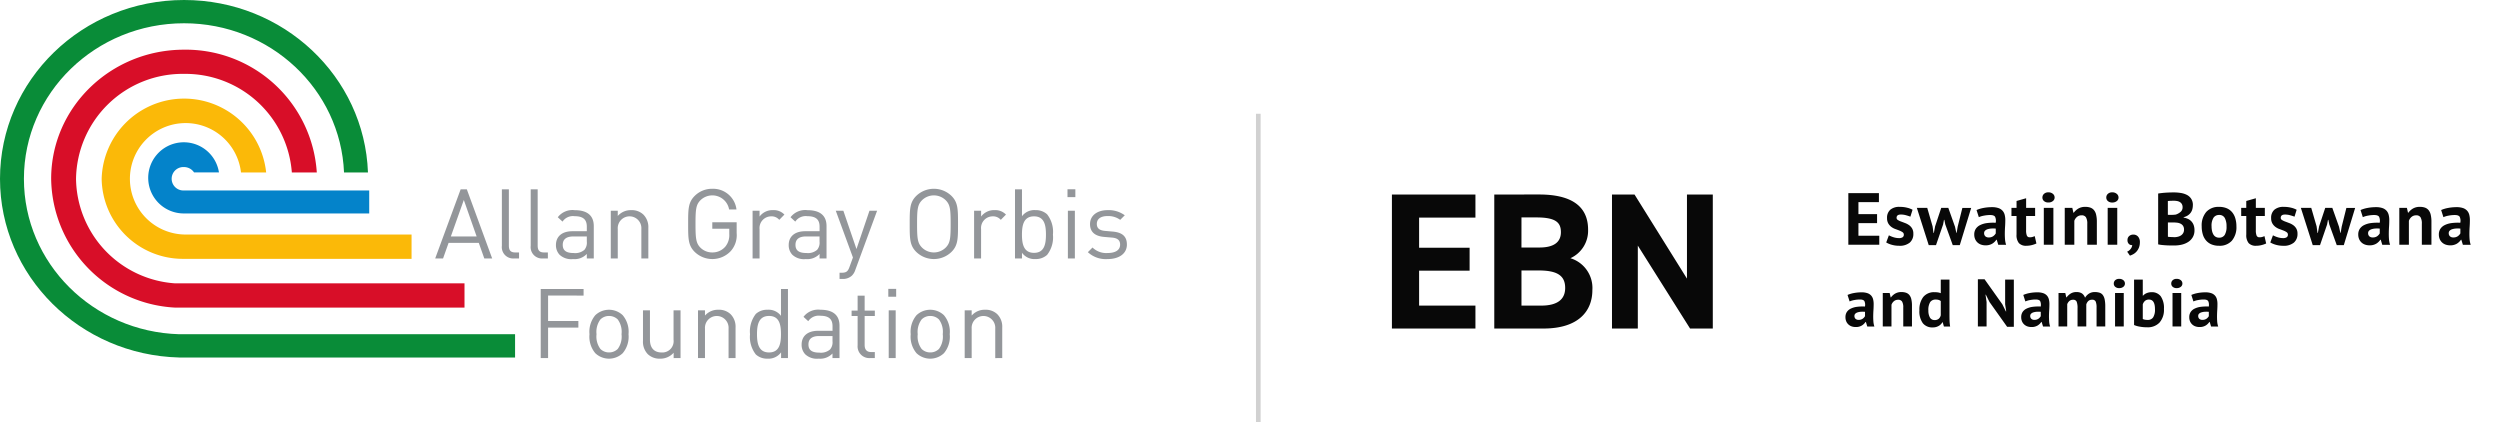 <svg xmlns="http://www.w3.org/2000/svg" xmlns:xlink="http://www.w3.org/1999/xlink" width="373.249" height="63.073" viewBox="0 0 373.249 63.073"><defs><clipPath id="clip-path"><path id="Path_24370" data-name="Path 24370" d="M0,0H54.141V34.561H0Z" fill="#080808"></path></clipPath><clipPath id="clip-path-2"><path id="Path_24369" data-name="Path 24369" d="M0,0H97.953V25.564H0Z" fill="#080808"></path></clipPath></defs><g id="Group_15481" data-name="Group 15481" transform="translate(0 -1.977)"><g id="Group_15482" data-name="Group 15482" transform="translate(0 2)"><path id="Path_24371" data-name="Path 24371" d="M0,0H.695V46.087H0Z" transform="translate(187.517 16.963)" fill="#d1d1d1"></path><g id="Group_15090" data-name="Group 15090" transform="translate(205.84 24.28)" style="isolation: isolate"><g id="Group_15089" data-name="Group 15089"><g id="Mask_Group_12632" data-name="Mask Group 12632" clip-path="url(#clip-path)"><path id="Path_24186" data-name="Path 24186" d="M1.972-20.01V0h12.47V-3.422H6.032v-5.22h7.54v-3.422H6.032v-4.495h8.41V-20.01Zm15.283,0V0h7.337C29.87,0,31.9-2.639,31.9-5.742A4.644,4.644,0,0,0,28.623-10.5a4.508,4.508,0,0,0,2.639-4.263c0-3.567-2.581-5.249-7.308-5.249Zm4.06,11.339h2.552c2.726,0,3.973.725,3.973,2.61,0,1.711-1.16,2.639-3.6,2.639H21.315Zm0-7.917h2.262c2.929,0,3.625.812,3.625,2.2,0,1.421-.957,2.291-3.19,2.291h-2.7ZM46.023-20.01V-7.453L38.193-20.01H34.829V0h3.857V-12.383L46.487,0H49.88V-20.01Z" transform="translate(0 24.747)" fill="#080808"></path></g></g></g><g id="Group_15093" data-name="Group 15093" transform="translate(275.296 27.217)" style="isolation: isolate"><g id="Group_15092" data-name="Group 15092"><g id="Mask_Group_12631" data-name="Mask Group 12631" clip-path="url(#clip-path-2)"><path id="Path_24184" data-name="Path 24184" d="M.66-7.7H5.225v1.342H2.167v1.793H4.95v1.342H2.167v1.881H5.28V0H.66ZM8.943-1.518a.411.411,0,0,0-.187-.352,2.253,2.253,0,0,0-.462-.242q-.275-.11-.6-.226a2.273,2.273,0,0,1-.605-.319,1.747,1.747,0,0,1-.462-.517,1.561,1.561,0,0,1-.187-.808,1.573,1.573,0,0,1,.484-1.243,2.041,2.041,0,0,1,1.4-.429,4.492,4.492,0,0,1,1.133.132,3.278,3.278,0,0,1,.792.3L9.922-4.191q-.253-.1-.638-.209A2.83,2.83,0,0,0,8.5-4.51q-.638,0-.638.495a.366.366,0,0,0,.187.319,2.468,2.468,0,0,0,.462.225q.275.1.6.226a2.625,2.625,0,0,1,.605.313,1.639,1.639,0,0,1,.462.5,1.507,1.507,0,0,1,.187.792A1.676,1.676,0,0,1,9.84-.324a2.332,2.332,0,0,1-1.6.478A3.909,3.909,0,0,1,7.144.006a3.369,3.369,0,0,1-.83-.346l.4-1.067a3.817,3.817,0,0,0,.671.281,2.729,2.729,0,0,0,.858.137.951.951,0,0,0,.511-.121A.443.443,0,0,0,8.943-1.518ZM15.587-5.5l1,2.816.2.913h.044l.154-.924.7-2.8H19L17.3.055H16.247l-1.111-3.08-.143-.693h-.055l-.132.7L13.75.055H12.661L10.89-5.5h1.551l.8,2.761.132.979h.055l.187-.99.913-2.75Zm4.213.319a4.705,4.705,0,0,1,1.045-.314A6.735,6.735,0,0,1,22.11-5.61a2.872,2.872,0,0,1,.957.137,1.453,1.453,0,0,1,.611.39A1.455,1.455,0,0,1,24-4.477a3.088,3.088,0,0,1,.094.792q0,.484-.033.974t-.038.962q-.005.473.028.919a3.459,3.459,0,0,0,.165.841H23.045l-.231-.759h-.055a1.958,1.958,0,0,1-.611.589,1.852,1.852,0,0,1-1.006.248,1.962,1.962,0,0,1-.693-.116,1.5,1.5,0,0,1-.528-.33,1.5,1.5,0,0,1-.341-.506,1.693,1.693,0,0,1-.121-.655,1.53,1.53,0,0,1,.226-.853,1.631,1.631,0,0,1,.649-.561,3.224,3.224,0,0,1,1.012-.3,7.171,7.171,0,0,1,1.315-.049,1.429,1.429,0,0,0-.088-.886q-.165-.269-.737-.269a5.025,5.025,0,0,0-.907.088,3.318,3.318,0,0,0-.787.231Zm1.815,4.092a1.1,1.1,0,0,0,.682-.192,1.343,1.343,0,0,0,.374-.413v-.715a3.934,3.934,0,0,0-.655-.011,2.388,2.388,0,0,0-.556.1.934.934,0,0,0-.385.22.492.492,0,0,0-.143.363.625.625,0,0,0,.182.479A.7.7,0,0,0,21.615-1.089Zm3.4-4.411h.759V-6.534l1.43-.407V-5.5h1.342v1.21H27.2v2.112a2.093,2.093,0,0,0,.116.819.434.434,0,0,0,.434.247,1.439,1.439,0,0,0,.379-.044,2.591,2.591,0,0,0,.358-.132l.253,1.1a3.631,3.631,0,0,1-.693.242,3.3,3.3,0,0,1-.8.1A1.444,1.444,0,0,1,26.13-.237a1.872,1.872,0,0,1-.358-1.281V-4.29h-.759Zm4.829,0h1.43V0h-1.43Zm-.209-1.551a.725.725,0,0,1,.237-.545.91.91,0,0,1,.654-.226A.992.992,0,0,1,31.2-7.6a.7.7,0,0,1,.258.545.666.666,0,0,1-.258.533,1.025,1.025,0,0,1-.677.214.939.939,0,0,1-.654-.214A.691.691,0,0,1,29.634-7.051ZM36.333,0V-3.124a1.843,1.843,0,0,0-.193-.968.72.72,0,0,0-.654-.3,1.03,1.03,0,0,0-.687.236,1.314,1.314,0,0,0-.4.589V0h-1.43V-5.5H34.1l.165.726h.044a2.371,2.371,0,0,1,.671-.616,1.989,1.989,0,0,1,1.078-.264,2.221,2.221,0,0,1,.726.11,1.236,1.236,0,0,1,.539.363,1.649,1.649,0,0,1,.33.688,4.446,4.446,0,0,1,.11,1.072V0ZM39.38-5.5h1.43V0H39.38Zm-.209-1.551a.725.725,0,0,1,.236-.545.91.91,0,0,1,.654-.226.992.992,0,0,1,.677.226A.7.7,0,0,1,41-7.051a.666.666,0,0,1-.258.533,1.025,1.025,0,0,1-.677.214.939.939,0,0,1-.654-.214A.691.691,0,0,1,39.171-7.051ZM42.339-.7a.755.755,0,0,1,.247-.594.886.886,0,0,1,.611-.22.906.906,0,0,1,.726.308,1.208,1.208,0,0,1,.264.814,2.146,2.146,0,0,1-.154.852,1.993,1.993,0,0,1-.379.594,1.91,1.91,0,0,1-.484.374,2.829,2.829,0,0,1-.467.2l-.418-.594a1.275,1.275,0,0,0,.517-.4,1.042,1.042,0,0,0,.242-.583A.606.606,0,0,1,42.564-.1.743.743,0,0,1,42.339-.7Zm9.757-5.2a2.351,2.351,0,0,1-.071.572,1.571,1.571,0,0,1-.236.523,1.666,1.666,0,0,1-.429.418,1.872,1.872,0,0,1-.638.27v.066a2.582,2.582,0,0,1,.627.187,1.608,1.608,0,0,1,.517.363,1.668,1.668,0,0,1,.347.561,2.18,2.18,0,0,1,.126.781,2.008,2.008,0,0,1-.253,1.029,2.087,2.087,0,0,1-.676.709,3.111,3.111,0,0,1-.963.407A4.654,4.654,0,0,1,49.335.11h-.478q-.291,0-.627-.016T47.548.044a4.88,4.88,0,0,1-.632-.1v-7.59q.209-.033.479-.066t.577-.055q.308-.022.632-.033t.644-.011a6.588,6.588,0,0,1,1.05.082,3,3,0,0,1,.913.292,1.672,1.672,0,0,1,.643.583A1.71,1.71,0,0,1,52.1-5.907Zm-2.75,4.774A2.148,2.148,0,0,0,49.88-1.2a1.4,1.4,0,0,0,.457-.2,1.069,1.069,0,0,0,.319-.347.971.971,0,0,0,.121-.5,1,1,0,0,0-.143-.572.972.972,0,0,0-.374-.324,1.542,1.542,0,0,0-.517-.149,4.986,4.986,0,0,0-.572-.033h-.8V-1.2a.679.679,0,0,0,.176.033q.121.011.259.016l.286.011Q49.236-1.133,49.346-1.133Zm-.495-3.333q.154,0,.357-.011a3.135,3.135,0,0,0,.336-.033,1.993,1.993,0,0,0,.72-.4.875.875,0,0,0,.3-.693.922.922,0,0,0-.11-.473.838.838,0,0,0-.292-.3,1.234,1.234,0,0,0-.412-.154,2.583,2.583,0,0,0-.484-.044q-.286,0-.528.011a3.348,3.348,0,0,0-.374.033v2.057ZM53.416-2.75A3.1,3.1,0,0,1,54.1-4.9a2.45,2.45,0,0,1,1.914-.753,2.871,2.871,0,0,1,1.144.209,2.137,2.137,0,0,1,.8.589,2.517,2.517,0,0,1,.479.918A4.175,4.175,0,0,1,58.6-2.75,3.112,3.112,0,0,1,57.921-.6a2.432,2.432,0,0,1-1.909.753,2.871,2.871,0,0,1-1.144-.209,2.186,2.186,0,0,1-.808-.588,2.471,2.471,0,0,1-.484-.919A4.175,4.175,0,0,1,53.416-2.75Zm1.474,0a3.2,3.2,0,0,0,.066.671,1.87,1.87,0,0,0,.2.539.955.955,0,0,0,.346.357.989.989,0,0,0,.512.127.94.94,0,0,0,.836-.407,2.347,2.347,0,0,0,.275-1.287,2.574,2.574,0,0,0-.253-1.227.9.9,0,0,0-.858-.468.973.973,0,0,0-.825.4A2.2,2.2,0,0,0,54.89-2.75ZM59.312-5.5h.759V-6.534l1.43-.407V-5.5h1.342v1.21H61.5v2.112a2.093,2.093,0,0,0,.116.819.434.434,0,0,0,.434.247,1.439,1.439,0,0,0,.38-.044,2.591,2.591,0,0,0,.358-.132l.253,1.1a3.631,3.631,0,0,1-.693.242,3.3,3.3,0,0,1-.8.1,1.444,1.444,0,0,1-1.116-.391,1.872,1.872,0,0,1-.358-1.281V-4.29h-.759Zm6.974,3.982A.411.411,0,0,0,66.1-1.87a2.253,2.253,0,0,0-.462-.242q-.275-.11-.605-.226a2.273,2.273,0,0,1-.6-.319,1.747,1.747,0,0,1-.462-.517,1.561,1.561,0,0,1-.187-.808,1.573,1.573,0,0,1,.484-1.243,2.041,2.041,0,0,1,1.4-.429,4.492,4.492,0,0,1,1.133.132,3.278,3.278,0,0,1,.792.3l-.319,1.034q-.253-.1-.638-.209a2.83,2.83,0,0,0-.781-.11q-.638,0-.638.495a.366.366,0,0,0,.187.319,2.468,2.468,0,0,0,.462.225q.275.1.6.226a2.625,2.625,0,0,1,.605.313,1.639,1.639,0,0,1,.462.5,1.507,1.507,0,0,1,.187.792,1.676,1.676,0,0,1-.534,1.315,2.332,2.332,0,0,1-1.6.478A3.909,3.909,0,0,1,64.488.006a3.369,3.369,0,0,1-.831-.346l.4-1.067a3.816,3.816,0,0,0,.671.281,2.729,2.729,0,0,0,.858.137.951.951,0,0,0,.511-.121A.443.443,0,0,0,66.286-1.518ZM72.919-5.5l1,2.816.2.913h.044l.154-.924.7-2.8h1.309L74.635.055H73.579l-1.111-3.08-.143-.693H72.27l-.132.7L71.082.055H69.993L68.222-5.5h1.551l.8,2.761.132.979h.055l.187-.99.913-2.75Zm4.213.319a4.705,4.705,0,0,1,1.045-.314,6.735,6.735,0,0,1,1.265-.115,2.872,2.872,0,0,1,.957.137,1.452,1.452,0,0,1,.61.39,1.455,1.455,0,0,1,.319.605,3.088,3.088,0,0,1,.094.792q0,.484-.033.974t-.038.962q-.006.473.028.919a3.459,3.459,0,0,0,.165.841H80.377l-.231-.759h-.055a1.958,1.958,0,0,1-.611.589,1.852,1.852,0,0,1-1.007.248,1.962,1.962,0,0,1-.693-.116,1.5,1.5,0,0,1-.528-.33,1.5,1.5,0,0,1-.341-.506,1.693,1.693,0,0,1-.121-.655,1.53,1.53,0,0,1,.226-.853,1.631,1.631,0,0,1,.649-.561,3.224,3.224,0,0,1,1.012-.3,7.171,7.171,0,0,1,1.314-.049,1.429,1.429,0,0,0-.088-.886q-.165-.269-.737-.269a5.025,5.025,0,0,0-.908.088,3.318,3.318,0,0,0-.786.231Zm1.815,4.092a1.1,1.1,0,0,0,.682-.192A1.343,1.343,0,0,0,80-1.694v-.715a3.934,3.934,0,0,0-.654-.011,2.389,2.389,0,0,0-.556.1.934.934,0,0,0-.385.22.492.492,0,0,0-.143.363.625.625,0,0,0,.182.479A.7.7,0,0,0,78.947-1.089ZM86.284,0V-3.124a1.843,1.843,0,0,0-.192-.968.72.72,0,0,0-.654-.3,1.03,1.03,0,0,0-.688.236,1.314,1.314,0,0,0-.4.589V0h-1.43V-5.5h1.133l.165.726h.044a2.371,2.371,0,0,1,.671-.616,1.989,1.989,0,0,1,1.078-.264,2.221,2.221,0,0,1,.726.11,1.236,1.236,0,0,1,.539.363,1.649,1.649,0,0,1,.33.688,4.446,4.446,0,0,1,.11,1.072V0Zm2.882-5.181a4.705,4.705,0,0,1,1.045-.314,6.735,6.735,0,0,1,1.265-.115,2.872,2.872,0,0,1,.957.137,1.452,1.452,0,0,1,.61.39,1.455,1.455,0,0,1,.319.605,3.088,3.088,0,0,1,.094.792q0,.484-.033.974t-.038.962q-.006.473.028.919a3.459,3.459,0,0,0,.165.841H92.411L92.18-.748h-.055a1.958,1.958,0,0,1-.611.589,1.852,1.852,0,0,1-1.007.248,1.962,1.962,0,0,1-.693-.116,1.5,1.5,0,0,1-.528-.33,1.5,1.5,0,0,1-.341-.506,1.693,1.693,0,0,1-.121-.655,1.53,1.53,0,0,1,.226-.853,1.631,1.631,0,0,1,.649-.561,3.224,3.224,0,0,1,1.012-.3,7.171,7.171,0,0,1,1.314-.049,1.429,1.429,0,0,0-.088-.886q-.165-.269-.737-.269a5.025,5.025,0,0,0-.908.088,3.318,3.318,0,0,0-.786.231Zm1.815,4.092a1.1,1.1,0,0,0,.682-.192,1.343,1.343,0,0,0,.374-.413v-.715a3.934,3.934,0,0,0-.654-.011,2.389,2.389,0,0,0-.556.1.934.934,0,0,0-.385.22.492.492,0,0,0-.143.363.625.625,0,0,0,.182.479A.7.7,0,0,0,90.981-1.089Z" transform="translate(0 9.299)" fill="#080808"></path><path id="Path_24185" data-name="Path 24185" d="M.54-4.71a4.278,4.278,0,0,1,.95-.285A6.123,6.123,0,0,1,2.64-5.1a2.611,2.611,0,0,1,.87.125,1.32,1.32,0,0,1,.555.355,1.323,1.323,0,0,1,.29.55,2.807,2.807,0,0,1,.085.72q0,.44-.03.885t-.035.875q-.005.43.025.835A3.145,3.145,0,0,0,4.55.01H3.49L3.28-.68H3.23a1.78,1.78,0,0,1-.555.535A1.684,1.684,0,0,1,1.76.08a1.784,1.784,0,0,1-.63-.105,1.364,1.364,0,0,1-.48-.3,1.367,1.367,0,0,1-.31-.46A1.539,1.539,0,0,1,.23-1.38a1.391,1.391,0,0,1,.2-.775,1.483,1.483,0,0,1,.59-.51,2.931,2.931,0,0,1,.92-.27,6.519,6.519,0,0,1,1.2-.045,1.3,1.3,0,0,0-.08-.805q-.15-.245-.67-.245a4.568,4.568,0,0,0-.825.08,3.016,3.016,0,0,0-.715.21ZM2.19-.99a1,1,0,0,0,.62-.175,1.221,1.221,0,0,0,.34-.375v-.65a3.576,3.576,0,0,0-.6-.01,2.171,2.171,0,0,0-.5.09.849.849,0,0,0-.35.2.447.447,0,0,0-.13.33.568.568,0,0,0,.165.435A.638.638,0,0,0,2.19-.99ZM8.86,0V-2.84a1.676,1.676,0,0,0-.175-.88.654.654,0,0,0-.595-.27.937.937,0,0,0-.625.215A1.194,1.194,0,0,0,7.1-3.24V0H5.8V-5H6.83l.15.66h.04a2.155,2.155,0,0,1,.61-.56,1.809,1.809,0,0,1,.98-.24,2.019,2.019,0,0,1,.66.1,1.123,1.123,0,0,1,.49.33,1.5,1.5,0,0,1,.3.625,4.041,4.041,0,0,1,.1.975V0Zm6.9-1.76q0,.42.01.84a7.144,7.144,0,0,0,.09.93h-.93l-.18-.65h-.04a1.511,1.511,0,0,1-.575.565A1.749,1.749,0,0,1,13.25.14a1.8,1.8,0,0,1-1.46-.62,2.986,2.986,0,0,1-.52-1.94,3.064,3.064,0,0,1,.58-1.99,2.067,2.067,0,0,1,1.7-.71,3.05,3.05,0,0,1,.51.035,2.008,2.008,0,0,1,.4.115V-7h1.3Zm-2.21.8a.9.9,0,0,0,.6-.185,1,1,0,0,0,.31-.535V-3.8a.992.992,0,0,0-.31-.165,1.46,1.46,0,0,0-.44-.055.962.962,0,0,0-.825.37,2.2,2.2,0,0,0-.275,1.27,2.052,2.052,0,0,0,.225,1.03A.765.765,0,0,0,13.55-.96Zm8.19-2.69-.55-1.1h-.05l.16,1.1V0H20V-7.05h1l2.65,3.73.53,1.07h.05l-.16-1.07V-7h1.3V.05h-1Zm5.04-1.06a4.278,4.278,0,0,1,.95-.285A6.123,6.123,0,0,1,28.88-5.1a2.611,2.611,0,0,1,.87.125,1.32,1.32,0,0,1,.555.355,1.323,1.323,0,0,1,.29.55,2.807,2.807,0,0,1,.085.72q0,.44-.03.885t-.035.875q0,.43.025.835a3.145,3.145,0,0,0,.15.765H29.73l-.21-.69h-.05a1.78,1.78,0,0,1-.555.535A1.684,1.684,0,0,1,28,.08a1.784,1.784,0,0,1-.63-.105,1.364,1.364,0,0,1-.48-.3,1.367,1.367,0,0,1-.31-.46,1.539,1.539,0,0,1-.11-.595,1.391,1.391,0,0,1,.2-.775,1.483,1.483,0,0,1,.59-.51,2.931,2.931,0,0,1,.92-.27A6.519,6.519,0,0,1,29.38-2.98a1.3,1.3,0,0,0-.08-.805q-.15-.245-.67-.245a4.568,4.568,0,0,0-.825.08,3.016,3.016,0,0,0-.715.21ZM28.43-.99a1,1,0,0,0,.62-.175,1.221,1.221,0,0,0,.34-.375v-.65A3.576,3.576,0,0,0,28.8-2.2a2.171,2.171,0,0,0-.505.09.849.849,0,0,0-.35.2.447.447,0,0,0-.13.33.568.568,0,0,0,.165.435A.638.638,0,0,0,28.43-.99ZM34.88,0V-2.72a2.618,2.618,0,0,0-.13-.98.53.53,0,0,0-.54-.29.8.8,0,0,0-.55.185,1.175,1.175,0,0,0-.32.475V0h-1.3V-5h1.01l.15.66h.04a2.291,2.291,0,0,1,.585-.56,1.6,1.6,0,0,1,.915-.24,1.435,1.435,0,0,1,.785.195A1.261,1.261,0,0,1,36-4.29a1.816,1.816,0,0,1,.59-.62,1.582,1.582,0,0,1,.87-.23,2.242,2.242,0,0,1,.715.1.983.983,0,0,1,.48.345,1.674,1.674,0,0,1,.275.655A4.978,4.978,0,0,1,39.02-3V0h-1.3V-2.81A2.385,2.385,0,0,0,37.6-3.7a.536.536,0,0,0-.555-.295.784.784,0,0,0-.555.19,1.143,1.143,0,0,0-.305.52V0Zm5.6-5h1.3V0h-1.3Zm-.19-1.41a.659.659,0,0,1,.215-.5.827.827,0,0,1,.6-.2.9.9,0,0,1,.615.2.634.634,0,0,1,.235.5.606.606,0,0,1-.235.485.932.932,0,0,1-.615.195.853.853,0,0,1-.6-.195A.628.628,0,0,1,40.29-6.41ZM43.32-7h1.3v2.4h.04a1.463,1.463,0,0,1,.54-.38,1.851,1.851,0,0,1,.73-.14,1.633,1.633,0,0,1,1.375.615A3.051,3.051,0,0,1,47.78-2.63a2.868,2.868,0,0,1-.665,2.05,2.4,2.4,0,0,1-1.825.7A6.034,6.034,0,0,1,44.12.015a3.511,3.511,0,0,1-.8-.235Zm2.23,2.98a.891.891,0,0,0-.585.185,1.158,1.158,0,0,0-.345.535v2.18a1.194,1.194,0,0,0,.345.11,2.469,2.469,0,0,0,.4.03.927.927,0,0,0,.805-.385A2.14,2.14,0,0,0,46.44-2.59Q46.44-4.02,45.55-4.02ZM49.06-5h1.3V0h-1.3Zm-.19-1.41a.659.659,0,0,1,.215-.5.827.827,0,0,1,.6-.2.9.9,0,0,1,.615.2.634.634,0,0,1,.235.5.606.606,0,0,1-.235.485.932.932,0,0,1-.615.195.853.853,0,0,1-.6-.195A.628.628,0,0,1,48.87-6.41Zm3,1.7a4.278,4.278,0,0,1,.95-.285A6.123,6.123,0,0,1,53.97-5.1a2.611,2.611,0,0,1,.87.125,1.32,1.32,0,0,1,.555.355,1.323,1.323,0,0,1,.29.55,2.807,2.807,0,0,1,.085.72q0,.44-.03.885t-.035.875q-.005.43.025.835a3.145,3.145,0,0,0,.15.765H54.82l-.21-.69h-.05a1.78,1.78,0,0,1-.555.535A1.684,1.684,0,0,1,53.09.08a1.784,1.784,0,0,1-.63-.105,1.364,1.364,0,0,1-.48-.3,1.367,1.367,0,0,1-.31-.46,1.539,1.539,0,0,1-.11-.595,1.391,1.391,0,0,1,.205-.775,1.483,1.483,0,0,1,.59-.51,2.931,2.931,0,0,1,.92-.27A6.519,6.519,0,0,1,54.47-2.98a1.3,1.3,0,0,0-.08-.805q-.15-.245-.67-.245a4.568,4.568,0,0,0-.825.08,3.017,3.017,0,0,0-.715.21ZM53.52-.99a1,1,0,0,0,.62-.175,1.221,1.221,0,0,0,.34-.375v-.65a3.576,3.576,0,0,0-.6-.01,2.171,2.171,0,0,0-.505.09.849.849,0,0,0-.35.2.447.447,0,0,0-.13.33.568.568,0,0,0,.165.435A.638.638,0,0,0,53.52-.99Z" transform="translate(0 21.505)" fill="#080808"></path></g></g></g><g id="Group_15481-2" data-name="Group 15481" transform="translate(-5628 146.131)"><g id="Group_396" data-name="Group 396" transform="translate(5628 -146.154)"><path id="Path_30" data-name="Path 30" d="M116.186,59.654V58.67h-6.4V68.985h1.1v-4.55h4.521v-.986h-4.521v-3.8Zm6.708,5.767a3.827,3.827,0,0,0-.871-2.84,2.978,2.978,0,0,0-4.084,0,3.827,3.827,0,0,0-.871,2.84,3.823,3.823,0,0,0,.871,2.84,2.972,2.972,0,0,0,4.084,0,3.823,3.823,0,0,0,.871-2.84m-1.043,0a3.115,3.115,0,0,1-.565,2.2,1.83,1.83,0,0,1-1.3.521,1.8,1.8,0,0,1-1.291-.521,3.12,3.12,0,0,1-.578-2.2,3.121,3.121,0,0,1,.578-2.2,1.8,1.8,0,0,1,1.291-.522,1.827,1.827,0,0,1,1.3.522,3.116,3.116,0,0,1,.565,2.2m8.811,3.565v-7.13h-1.044v4.393a1.686,1.686,0,0,1-1.783,1.9c-1.071,0-1.74-.637-1.74-1.9V61.856h-1.041v4.551a2.66,2.66,0,0,0,.724,2,2.541,2.541,0,0,0,1.841.667,2.617,2.617,0,0,0,2.013-.885v.8Zm8.213,0V64.422a2.639,2.639,0,0,0-.74-1.987,2.5,2.5,0,0,0-1.824-.665,2.564,2.564,0,0,0-2,.868v-.783h-1.043v7.13h1.043V64.6a1.765,1.765,0,1,1,3.52,0v4.39Zm7.825,0V58.67h-1.043v4.014a2.29,2.29,0,0,0-2.016-.913,2.481,2.481,0,0,0-1.737.622,4.254,4.254,0,0,0-.868,3.028,4.251,4.251,0,0,0,.868,3.028,2.482,2.482,0,0,0,1.737.624,2.315,2.315,0,0,0,2.031-.943v.855Zm-1.043-3.565c0,1.392-.233,2.724-1.781,2.724s-1.8-1.332-1.8-2.724.246-2.724,1.8-2.724,1.781,1.335,1.781,2.724m8.738,3.565V64.146c0-1.55-.945-2.376-2.855-2.376a2.757,2.757,0,0,0-2.521,1.059l.71.65a1.868,1.868,0,0,1,1.8-.811c1.3,0,1.824.522,1.824,1.565v.68H151.2c-1.593,0-2.461.81-2.461,2.057a2.047,2.047,0,0,0,.537,1.449,2.542,2.542,0,0,0,2.012.652,2.5,2.5,0,0,0,2.057-.77v.682Zm-1.046-2.521a1.638,1.638,0,0,1-.362,1.232,2.084,2.084,0,0,1-1.595.476c-1.127,0-1.634-.391-1.634-1.217s.522-1.26,1.593-1.26h2Zm6.319,2.521v-.9h-.552c-.665,0-.968-.391-.968-1.044V62.7h1.521v-.8h-1.521V59.668H157.1V61.9h-.9v.8h.9v4.375a1.748,1.748,0,0,0,1.826,1.914Zm3.186-10.33h-1.174v1.174h1.174Zm-.071,3.2h-1.041v7.13h1.041Zm8.068,3.565a3.825,3.825,0,0,0-.868-2.84,2.982,2.982,0,0,0-4.087,0,3.826,3.826,0,0,0-.87,2.84,3.822,3.822,0,0,0,.87,2.84,2.976,2.976,0,0,0,4.087,0,3.821,3.821,0,0,0,.868-2.84m-1.041,0a3.1,3.1,0,0,1-.567,2.2,1.819,1.819,0,0,1-1.3.521,1.783,1.783,0,0,1-1.289-.521,3.111,3.111,0,0,1-.582-2.2,3.112,3.112,0,0,1,.582-2.2,1.781,1.781,0,0,1,1.289-.522,1.817,1.817,0,0,1,1.3.522,3.1,3.1,0,0,1,.567,2.2m8.881,3.565V64.422a2.631,2.631,0,0,0-.74-1.987,2.5,2.5,0,0,0-1.824-.665,2.567,2.567,0,0,0-2,.868v-.783h-1.043v7.13h1.043V64.6a1.765,1.765,0,1,1,3.52,0v4.39Z" transform="translate(-29.057 -15.525)" fill="#93969a"></path><path id="Path_31" data-name="Path 31" d="M96.87,48.737,93.087,38.418h-.926l-3.8,10.319h1.174l.828-2.333H94.87l.826,2.333Zm-2.321-3.289H90.7L92.637,40Zm6.332,3.289v-.9h-.564c-.723,0-.956-.349-.956-1.043V38.418H98.318v8.419a1.7,1.7,0,0,0,1.811,1.9Zm4.305,0v-.9h-.565c-.725,0-.958-.349-.958-1.043V38.418h-1.041v8.419a1.7,1.7,0,0,0,1.809,1.9Zm6.853,0V43.9c0-1.55-.943-2.376-2.855-2.376a2.757,2.757,0,0,0-2.519,1.057l.708.652a1.867,1.867,0,0,1,1.8-.81c1.3,0,1.826.519,1.826,1.563v.682h-2.145c-1.595,0-2.463.811-2.463,2.057a2.065,2.065,0,0,0,.537,1.45,2.547,2.547,0,0,0,2.014.652,2.5,2.5,0,0,0,2.057-.77v.682ZM111,46.216a1.652,1.652,0,0,1-.363,1.232,2.086,2.086,0,0,1-1.593.476c-1.131,0-1.638-.389-1.638-1.216s.522-1.26,1.593-1.26h2Zm9.185,2.521V44.171a2.636,2.636,0,0,0-.738-1.985,2.5,2.5,0,0,0-1.827-.665,2.567,2.567,0,0,0-2,.868v-.782h-1.043v7.13h1.043V44.344a1.766,1.766,0,1,1,3.522,0v4.393Zm13.186-3.769V43.331h-3.638V44.3h2.536v.782a2.716,2.716,0,0,1-.579,1.871,2.514,2.514,0,0,1-1.957.883,2.48,2.48,0,0,1-1.781-.725c-.652-.667-.725-1.377-.725-3.535s.073-2.855.725-3.522a2.54,2.54,0,0,1,4.291,1.363h1.1a3.512,3.512,0,0,0-3.607-3.086,3.653,3.653,0,0,0-2.637,1.071c-.971.971-.971,1.987-.971,4.174s0,3.2.971,4.172a3.78,3.78,0,0,0,5.391-.115,3.567,3.567,0,0,0,.883-2.667m7.127-2.782a2.188,2.188,0,0,0-1.709-.665,2.4,2.4,0,0,0-2,.956v-.87h-1.043v7.13h1.043V44.36a1.741,1.741,0,0,1,1.711-1.913,1.489,1.489,0,0,1,1.229.522Zm6.289,6.55V43.9c0-1.55-.943-2.376-2.855-2.376a2.761,2.761,0,0,0-2.521,1.057l.71.652a1.872,1.872,0,0,1,1.8-.81c1.3,0,1.827.519,1.827,1.563v.682h-2.145c-1.593,0-2.463.811-2.463,2.057a2.052,2.052,0,0,0,.537,1.45,2.545,2.545,0,0,0,2.014.652,2.505,2.505,0,0,0,2.057-.77v.682Zm-1.043-2.521a1.649,1.649,0,0,1-.362,1.232,2.086,2.086,0,0,1-1.595.476c-1.129,0-1.636-.389-1.636-1.216s.522-1.26,1.593-1.26h2Zm8.594-4.608H153.2l-1.941,5.724L149.3,41.607h-1.132l2.564,6.984-.507,1.39c-.231.652-.449.885-1.172.885h-.321v.928h.451a1.958,1.958,0,0,0,1.39-.494,2.073,2.073,0,0,0,.507-.84Zm12.08,1.971c0-2.188,0-3.2-.968-4.174a3.783,3.783,0,0,0-5.276,0c-.971.971-.971,1.987-.971,4.174s0,3.2.971,4.172a3.778,3.778,0,0,0,5.276,0c.968-.971.968-1.985.968-4.172m-1.1,0c0,2.158-.072,2.854-.724,3.52a2.517,2.517,0,0,1-3.565,0c-.652-.665-.725-1.362-.725-3.52s.073-2.855.725-3.522a2.523,2.523,0,0,1,3.565,0c.652.667.724,1.363.724,3.522m8.259-1.392a2.194,2.194,0,0,0-1.711-.665,2.4,2.4,0,0,0-2,.956v-.87H168.82v7.13h1.043V44.36a1.742,1.742,0,0,1,1.711-1.913,1.5,1.5,0,0,1,1.232.522Zm7.012,2.985a4.244,4.244,0,0,0-.871-3.028,2.482,2.482,0,0,0-1.738-.623,2.287,2.287,0,0,0-2.013.913V38.418h-1.043V48.737h1.043v-.856a2.284,2.284,0,0,0,2.013.943,2.486,2.486,0,0,0,1.738-.624,4.245,4.245,0,0,0,.871-3.028m-1.043,0c0,1.39-.231,2.724-1.782,2.724s-1.8-1.335-1.8-2.724.246-2.725,1.8-2.725,1.782,1.335,1.782,2.725m4.39-6.766h-1.174V39.58h1.174Zm-.073,3.2h-1.043v7.13h1.043Zm7.767,5.042c0-1.332-.855-1.811-2.1-1.927l-1.144-.1c-.9-.075-1.244-.436-1.244-1.043,0-.725.549-1.174,1.595-1.174a3.037,3.037,0,0,1,1.895.565l.682-.68a4.036,4.036,0,0,0-2.566-.768c-1.521,0-2.622.783-2.622,2.085,0,1.174.74,1.8,2.13,1.914l1.174.1c.826.073,1.188.421,1.188,1.044,0,.84-.721,1.259-1.9,1.259A2.921,2.921,0,0,1,186.5,47.1l-.695.695a3.925,3.925,0,0,0,2.929,1.031c1.721,0,2.9-.8,2.9-2.175" transform="translate(-23.388 -10.146)" fill="#93969a"></path><path id="Path_32" data-name="Path 32" d="M76.9,49.9H26.76C13.892,49.535,3.571,39.289,3.571,26.7c0-12.827,10.7-23.226,23.907-23.226,12.878,0,23.369,9.889,23.885,22.274h3.574C54.419,11.442,42.329,0,27.479,0,12.3,0,0,11.951,0,26.7,0,41.2,11.918,53,26.76,53.375H76.9Z" transform="translate(0 0)" fill="#098c38"></path><path id="Path_33" data-name="Path 33" d="M72.1,44.97H28.832a15.854,15.854,0,0,1-14.73-15.6A15.9,15.9,0,0,1,30.228,13.7,15.931,15.931,0,0,1,46.322,28.414h3.725A19.6,19.6,0,0,0,30.228,10.088c-10.959,0-19.84,8.63-19.84,19.278A19.514,19.514,0,0,0,28.832,48.591H72.1Z" transform="translate(-2.75 -2.67)" fill="#d80e28"></path><path id="Path_34" data-name="Path 34" d="M35.256,36.182a1.749,1.749,0,0,1,.167-3.494,1.816,1.816,0,0,1,1.516.8h3.718a5.313,5.313,0,1,0-5.235,6.127H63.09V36.182Z" transform="translate(-7.966 -7.746)" fill="#0483ca"></path><path id="Path_35" data-name="Path 35" d="M66.909,40.319H32.944a8.32,8.32,0,1,1,8.5-9.268H45.2A12.316,12.316,0,0,0,20.641,32a12.128,12.128,0,0,0,12.3,11.952H66.909Z" transform="translate(-5.463 -5.307)" fill="#fbb908"></path></g></g><path id="Path_24368" data-name="Path 24368" d="M0,0H373.249V63.05H0Z" fill="none"></path></g></g></svg>